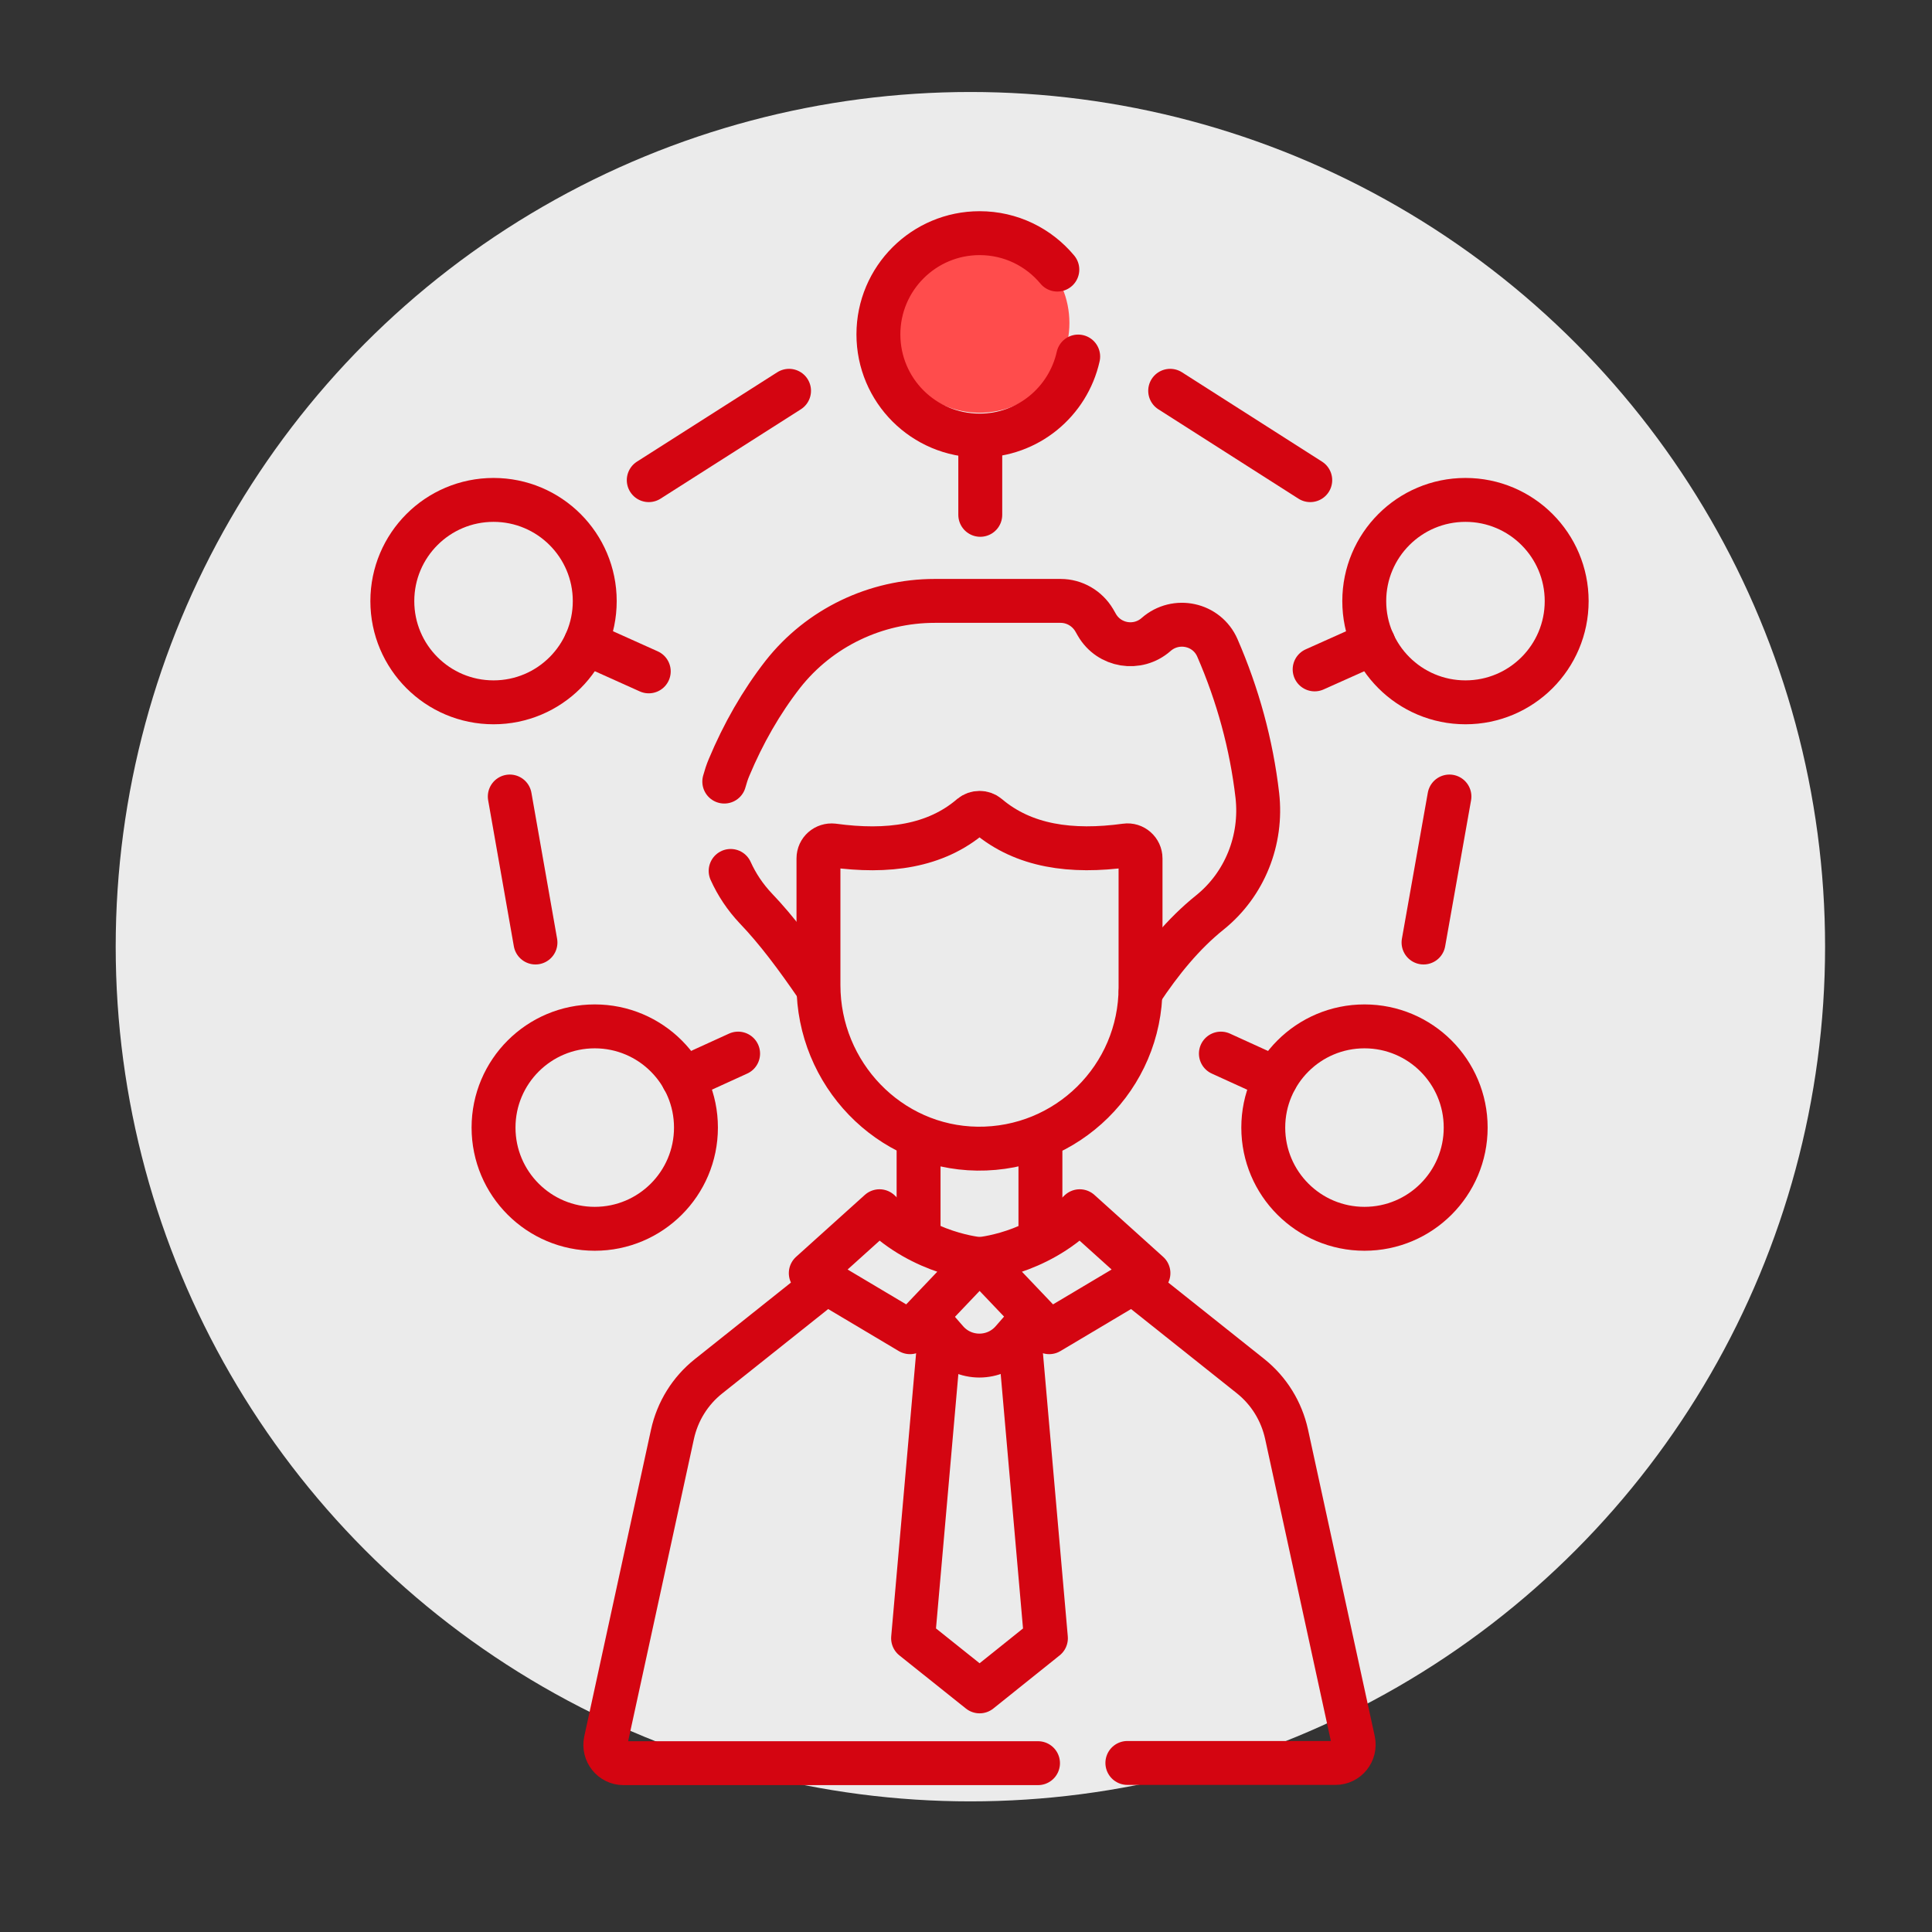 <?xml version="1.0" encoding="UTF-8"?>
<svg id="Warstwa_1" data-name="Warstwa 1" xmlns="http://www.w3.org/2000/svg" viewBox="0 0 88 88">
  <rect x="0" y="0" width="88" height="88" fill="#333333" stroke="none"/>
  <defs>
    <style>
      .cls-1 {
        fill: #ebebeb;
      }

      .cls-1, .cls-2 {
        stroke-width: 0px;
      }

      .cls-3 {
        fill: none;
        stroke: #d40511;
        stroke-linecap: round;
        stroke-linejoin: round;
        stroke-width: 2px;
      }

      .cls-2 {
        fill: #ff4c4c;
      }
    </style>
  </defs>
  <circle class="cls-1" cx="44.2" cy="43.12" r="38.93"/>
  <circle class="cls-2" cx="44.62" cy="14.71" r="4.09"/>
  <g>
    <path class="cls-3" d="M37.28,58.7l-5.01,3.99c-.83.66-1.41,1.59-1.64,2.64l-3.04,13.97c-.11.52.28,1.01.81,1.01h18.88"/>
    <path class="cls-3" d="M51.35,80.3h9.48c.53,0,.92-.49.81-1.01l-3.04-13.97c-.23-1.04-.8-1.97-1.64-2.64l-5.25-4.18"/>
    <polyline class="cls-3" points="46.46 61.17 47.64 74.62 44.62 77.04 41.59 74.62 42.79 60.97"/>
    <path class="cls-3" d="M42.38,60.22l.74.85c.79.9,2.19.9,2.98,0l.82-.94"/>
    <line class="cls-3" x1="41.84" y1="55.96" x2="41.84" y2="52.05"/>
    <line class="cls-3" x1="47.39" y1="52.04" x2="47.39" y2="55.96"/>
    <path class="cls-3" d="M51.96,45.17c.92-1.39,1.94-2.64,3.15-3.61,1.59-1.28,2.39-3.3,2.16-5.33-.27-2.33-.89-4.58-1.82-6.72-.48-1.1-1.89-1.4-2.79-.61h0c-.84.74-2.14.53-2.7-.44l-.12-.21c-.32-.54-.9-.88-1.53-.88h-5.73c-2.69,0-5.25,1.22-6.92,3.34-.99,1.27-1.81,2.71-2.45,4.24-.09.21-.16.43-.22.65"/>
    <path class="cls-3" d="M33.28,39.67c.28.62.66,1.19,1.14,1.7.96,1,1.88,2.24,2.79,3.57"/>
    <path class="cls-3" d="M44.52,52.32c-4.03-.05-7.24-3.41-7.24-7.45v-5.77c0-.36.31-.63.67-.59,2.48.34,4.66.05,6.29-1.35.22-.18.54-.18.75,0,1.64,1.39,3.81,1.69,6.29,1.35.35-.05.67.23.67.59v5.88c0,4.09-3.34,7.39-7.44,7.34Z"/>
    <path class="cls-3" d="M44.62,57.35s-2.58-.2-4.56-2.18l-3.13,2.82,4.52,2.69,3.16-3.32Z"/>
    <path class="cls-3" d="M44.62,57.35s2.58-.2,4.56-2.18l3.13,2.82-4.52,2.69-3.16-3.32Z"/>
    <circle class="cls-3" cx="22.48" cy="27.38" r="4.61"/>
    <circle class="cls-3" cx="27.09" cy="51.36" r="4.61"/>
    <circle class="cls-3" cx="66.75" cy="27.38" r="4.61"/>
    <circle class="cls-3" cx="62.15" cy="51.36" r="4.61"/>
    <line class="cls-3" x1="44.65" y1="20.09" x2="44.65" y2="23.45"/>
    <g>
      <line class="cls-3" x1="35.94" y1="17.8" x2="29.55" y2="21.87"/>
      <line class="cls-3" x1="23.22" y1="36.28" x2="24.39" y2="42.93"/>
      <line class="cls-3" x1="26.68" y1="29.29" x2="29.55" y2="30.58"/>
      <line class="cls-3" x1="31.12" y1="49.13" x2="33.62" y2="47.99"/>
    </g>
    <g>
      <line class="cls-3" x1="53.3" y1="17.8" x2="59.68" y2="21.87"/>
      <line class="cls-3" x1="66.02" y1="36.28" x2="64.84" y2="42.93"/>
      <line class="cls-3" x1="62.56" y1="29.29" x2="59.88" y2="30.49"/>
      <line class="cls-3" x1="58.11" y1="49.13" x2="55.61" y2="47.99"/>
    </g>
    <path class="cls-3" d="M48.16,12.28c-.85-1.02-2.12-1.66-3.54-1.66-2.54,0-4.61,2.06-4.61,4.61s2.06,4.61,4.61,4.61c2.2,0,4.03-1.54,4.49-3.6"/>
  </g>
</svg>